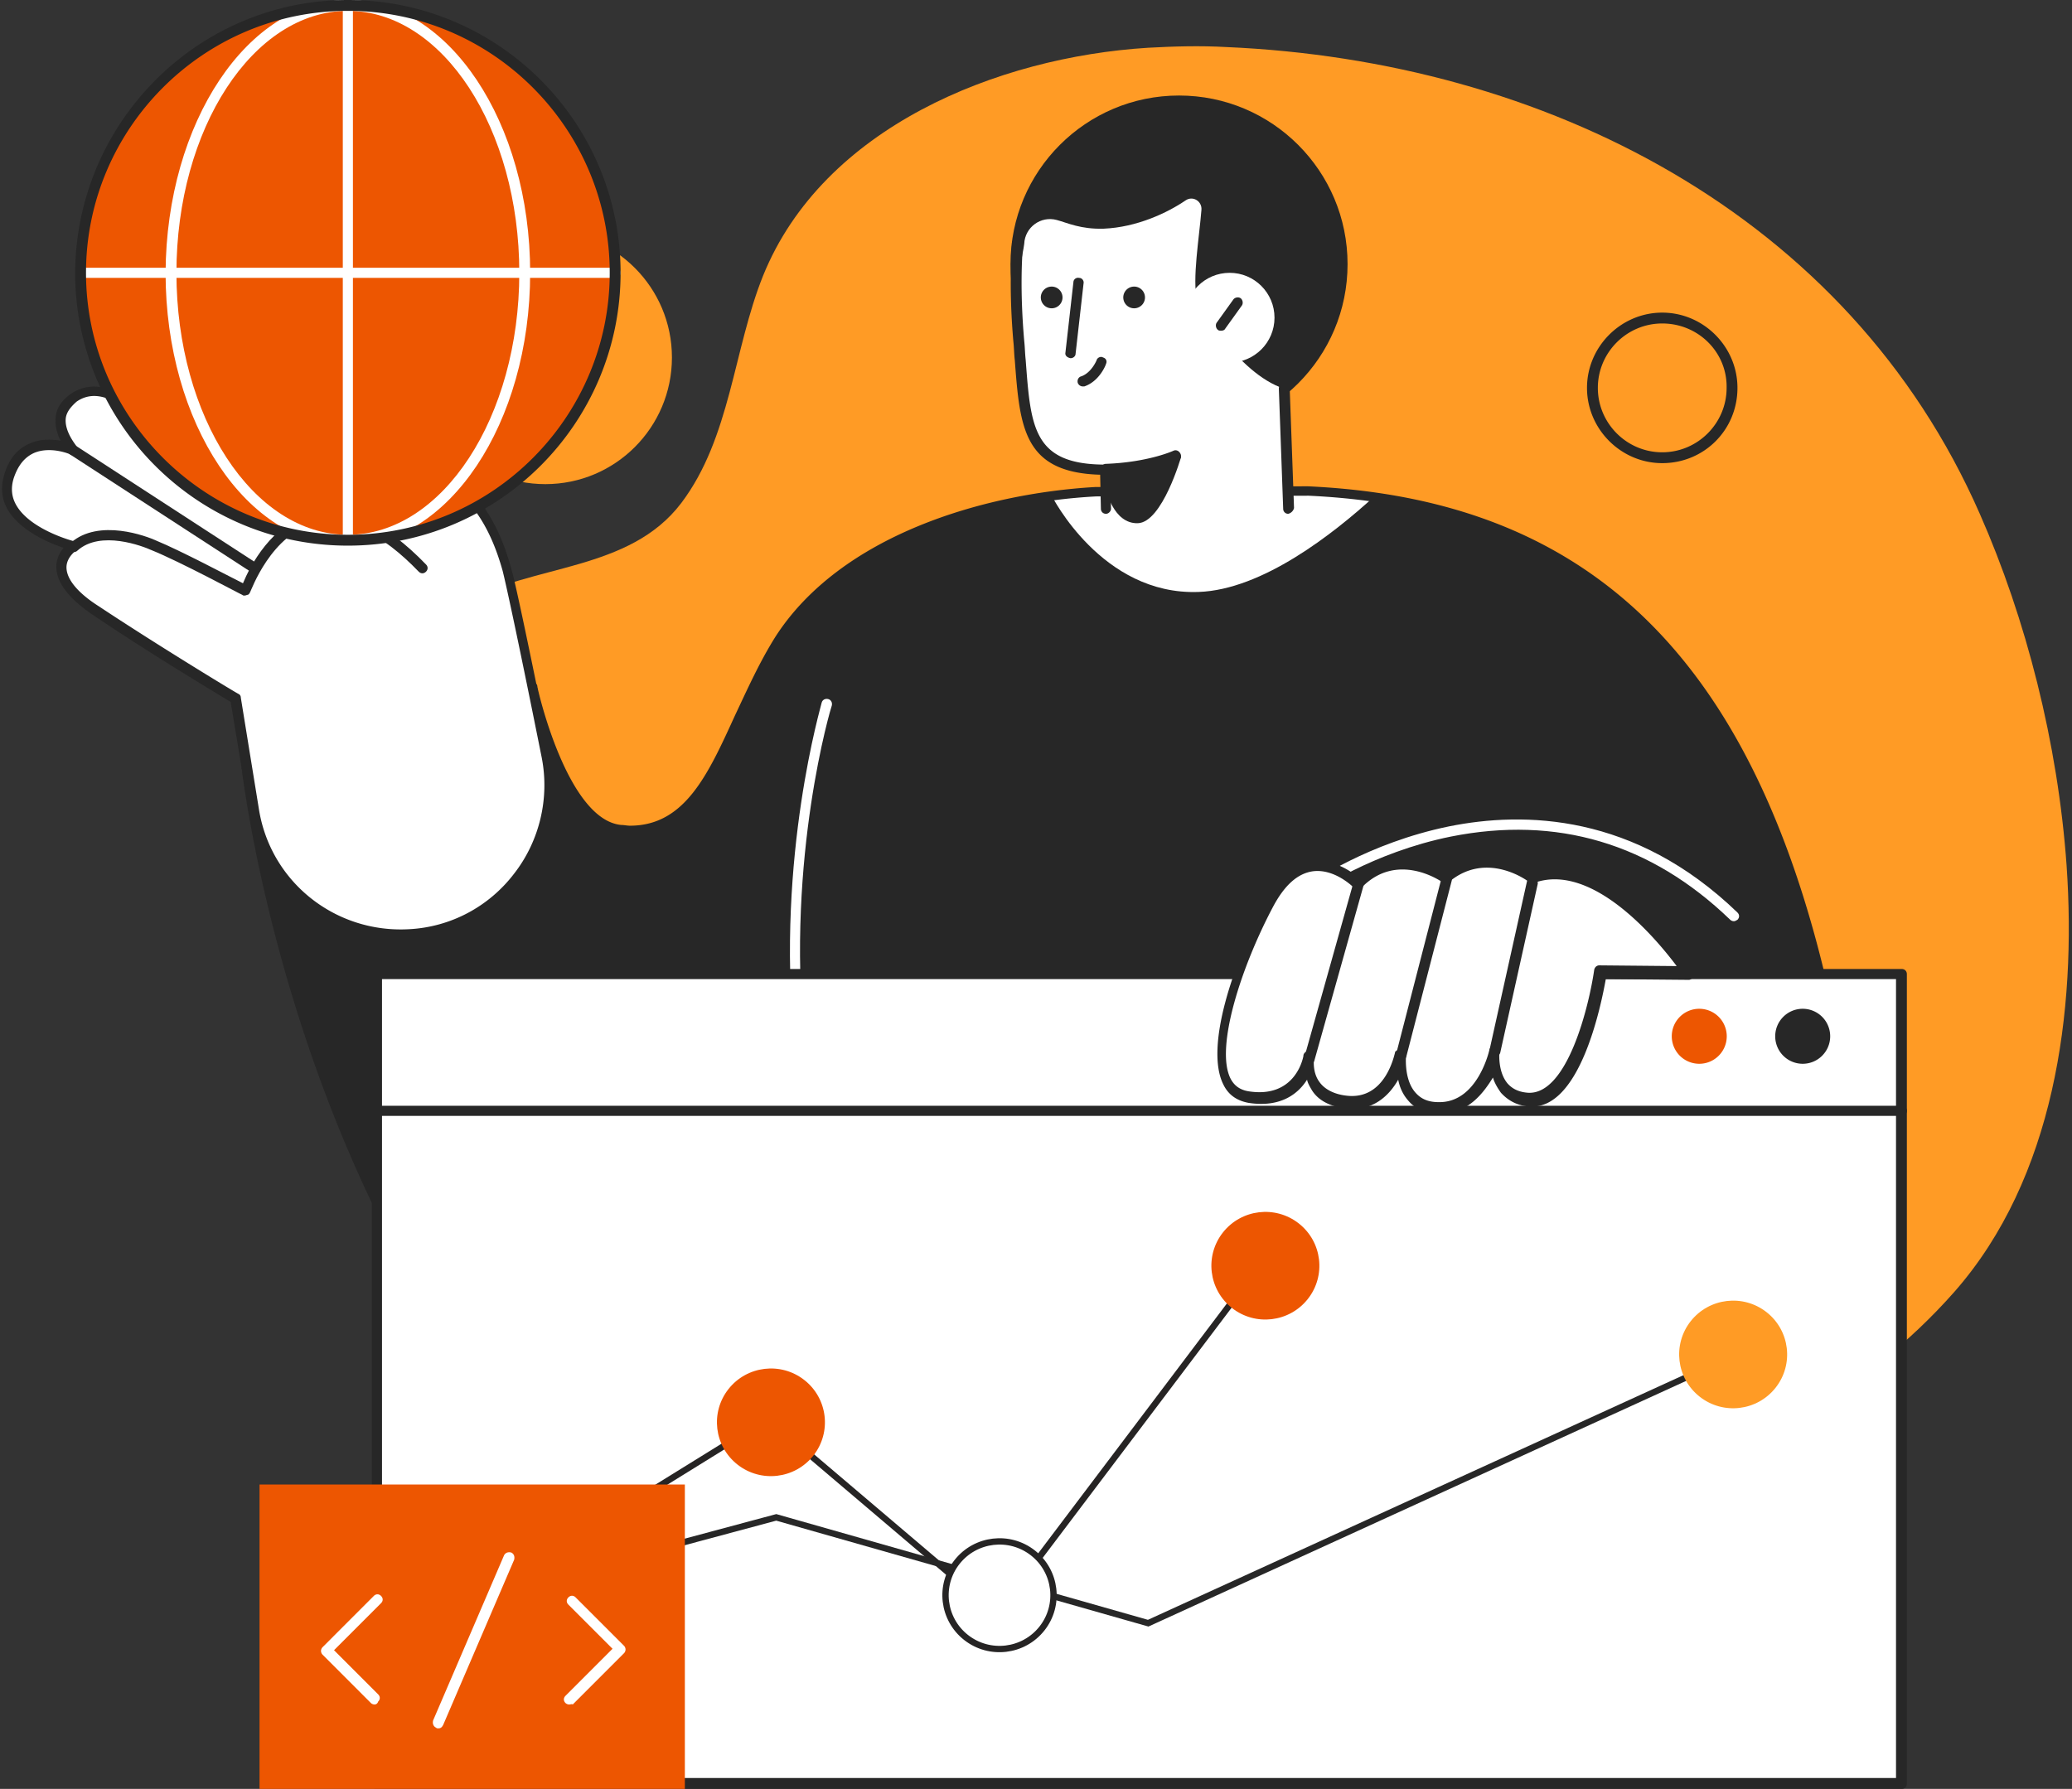 <svg xmlns="http://www.w3.org/2000/svg" width="491" height="424" fill="none" viewBox="0 0 491 424"><rect x="0" y="0" width="491" height="424" fill="#333333" stroke="none"/><g clip-path="url(#a)"><path fill="#FF9B25" d="M489.718 205.139c-2.057-28.987-9.599-58.488-20.57-83.359C437.95 50.599 365.784 14.408 290.533 11.149c-6.171-.343-12.342-.172-18.513.171-35.655 2.23-76.966 18.868-91.193 54.03-7.029 17.495-7.714 38.42-19.37 53.857-12.342 16.295-35.141 14.408-51.768 23.67-25.37 14.236-32.226 50.084-31.883 76.841.342 26.586 7.713 53.344 22.798 75.298 23.655 34.304 63.938 53.858 104.564 63.635 56.91 13.721 118.791 12.006 175.187-3.602 31.026-8.576 61.195-24.356 82.794-48.884 23.655-26.929 28.969-66.379 26.569-101.026Z"></path><path fill="#272727" d="m310.246 116.291-50.397.172c-28.112 1.543-60.338 12.349-74.737 34.819-13.028 20.239-15.942 47.339-37.712 45.281-14.056-1.201-21.255-33.618-21.255-33.618l-67.71 18.867s7.543 70.838 47.826 133.787c30.854 48.026 94.45 25.556 94.45 25.556h243.41c-4.628-162.602-49.882-221.09-133.875-224.864Z"></path><path fill="#fff" d="M249.222 117.492s11.827 23.67 34.797 22.812c15.085-.514 31.883-13.721 41.654-22.641-4.971-.686-10.113-1.2-15.427-1.372l-50.397.172c-3.599.171-7.028.514-10.627 1.029Z"></path><path fill="#FF9B25" d="M129.23 114.748c16.568 0 29.998-13.439 29.998-30.017 0-16.577-13.43-30.016-29.998-30.016-16.567 0-29.997 13.439-29.997 30.016 0 16.578 13.43 30.017 29.997 30.017Z"></path><path fill="#272727" d="M393.897 109.774c-9.771 0-17.828-8.062-17.828-17.839 0-9.776 8.057-17.838 17.828-17.838 9.77 0 17.827 8.062 17.827 17.838 0 9.949-7.885 17.839-17.827 17.839Zm0-33.104c-8.4 0-15.256 6.86-15.256 15.265 0 8.405 6.856 15.266 15.256 15.266 8.399 0 15.256-6.861 15.256-15.266.171-8.404-6.686-15.265-15.256-15.265ZM167.113 347.673h-1.885c-26.227-.514-46.968-11.32-59.824-31.388-40.112-62.434-47.997-133.615-48.168-134.301 0-.686.343-1.201.857-1.372l67.709-18.868c.343-.171.686 0 1.029.172a.942.942 0 0 1 .514.858c0 .343 7.028 31.559 19.884 32.76.686 0 1.372.172 2.057.172 13.028 0 18.513-12.178 24.856-26.072 2.914-6.174 5.828-12.692 9.599-18.695 15.427-24.013 49.196-33.962 75.766-35.505l50.396-.172c90.336 4.117 130.619 71.696 135.247 226.065 0 .343-.171.686-.343.858a1.31 1.31 0 0 1-.857.343H201.054c-1.886.514-16.285 5.145-33.941 5.145ZM59.807 182.67c1.2 9.091 10.456 74.44 47.654 132.071 12.513 19.554 32.054 29.673 57.767 30.188 19.37.343 35.14-5.146 35.14-5.146H442.75c-4.628-151.796-44.396-218.175-132.676-222.291l-50.396.172c-25.884 1.372-58.796 11.148-73.709 34.304-3.771 5.831-6.685 12.178-9.428 18.352-6.685 14.923-13.199 28.988-29.483 27.444-13.199-1.201-20.399-27.272-21.77-33.447l-65.48 18.353Z"></path><path fill="#fff" d="M189.398 247.505c-.686 0-1.2-.515-1.2-1.201-4.286-43.395 6.513-79.414 6.513-79.757.172-.686.858-1.029 1.543-.858.686.172 1.029.858.857 1.544-.171.343-10.799 35.848-6.514 78.9 0 .686-.514 1.372-1.199 1.372ZM410.867 218.346c-.343 0-.686-.171-.857-.343-18.856-18.181-41.14-24.699-66.167-19.725-18.684 3.774-32.055 13.036-32.055 13.207-.514.343-1.371.343-1.714-.343-.343-.514-.343-1.372.343-1.715.514-.343 13.713-9.605 32.912-13.55 17.827-3.602 44.054-3.087 68.395 20.411.514.515.514 1.201 0 1.715-.343.172-.514.343-.857.343Z"></path><path fill="#272727" d="M279.391 102.57c22.058 0 39.94-17.893 39.94-39.965 0-22.072-17.882-39.964-39.94-39.964-22.058 0-39.94 17.892-39.94 39.964s17.882 39.965 39.94 39.965Z"></path><path fill="#fff" d="M304.246 92.107c-10.971-3.602-20.398-20.068-20.57-20.926-1.2-4.974.514-14.922 1.029-21.44.171-2.058-2.057-3.43-3.772-2.23-4.285 2.916-11.484 6.347-19.37 6.69-5.485.171-8.57-1.372-11.142-2.059-3.771-1.029-7.542 1.716-7.713 5.66-.172 2.059-2.572 10.12-1.543 23.156 1.543 18.696.686 30.359 20.398 30.359l.172 12.007h43.197l-.686-31.217Z"></path><path fill="#272727" d="M262.078 121.78c-.686 0-1.2-.515-1.2-1.201l-.172-8.061c-18.17-.515-19.027-11.149-20.227-27.1-.171-1.373-.171-2.916-.342-4.46-1.029-11.835-.515-19.725-.343-22.64v-.687c0-.686.685-1.2 1.371-1.2.686 0 1.2.686 1.2 1.372v.686c-.171 2.916-.686 10.462.343 22.297.171 1.544.171 2.916.343 4.46 1.2 15.951 1.714 24.87 18.855 24.87.686 0 1.2.515 1.2 1.201l.172 9.262c0 .515-.515 1.201-1.2 1.201ZM305.275 121.78c-.686 0-1.2-.515-1.2-1.201l-1.029-28.472c0-.686.514-1.2 1.2-1.372.686 0 1.2.514 1.371 1.2l1.029 28.473a1.863 1.863 0 0 1-1.371 1.372Z"></path><path fill="#272727" d="M261.906 112.518a1.172 1.172 0 0 1-1.199-1.201c0-.686.514-1.2 1.199-1.372 10.114-.343 16.114-3.087 16.114-3.087.685-.343 1.371 0 1.714.686.343.686 0 1.372-.686 1.715-.343 0-6.514 2.744-17.142 3.259Z"></path><path fill="#272727" d="M262.078 115.948s1.714 8.233 7.542 8.062c5.828-.172 10.285-15.78 10.285-15.78l-18.17 2.916.343 4.802ZM253.678 84.903s-.171 0 0 0c-.857-.172-1.371-.686-1.2-1.372l1.886-16.638c0-.686.686-1.2 1.371-1.029.686 0 1.2.686 1.029 1.372l-1.886 16.638c0 .514-.514 1.029-1.2 1.029Z"></path><path fill="#fff" d="M291.39 85.932c5.87 0 10.628-4.761 10.628-10.634s-4.758-10.634-10.628-10.634-10.628 4.76-10.628 10.634c0 5.873 4.758 10.634 10.628 10.634Z"></path><path fill="#272727" d="M289.333 78.385c-.171 0-.514 0-.686-.171-.514-.343-.685-1.201-.342-1.715l3.942-5.49c.343-.514 1.2-.685 1.714-.342.515.343.686 1.2.343 1.715l-3.942 5.489c-.172.343-.515.514-1.029.514ZM256.592 91.592a1.288 1.288 0 0 1-1.199-.857c-.172-.686.171-1.372.857-1.544 2.399-.858 3.599-3.773 3.599-3.773.172-.687 1.029-1.03 1.543-.687.686.172 1.029.858.686 1.544 0 .172-1.543 4.117-5.143 5.317h-.343Z"></path><path fill="#fff" d="M97.004 221.605c21.256-1.372 36.683-21.097 32.398-42.023-3.771-19.21-7.885-39.278-9.428-44.423-2.914-10.463-9.085-23.842-27.427-26.929-18.341-2.916-25.026-21.269-35.654-17.839-10.628 3.431-2.228 16.295 6 25.9 0 0-13.542-15.265-17.656-18.01-4.286-2.744-11.485-6.346-14.228-1.2 0 0-7.2-7.204-13.713-2.573-6.685 4.803 0 12.178 0 12.178S5.81 101.54 2.04 113.032c-3.771 11.664 15.256 16.466 15.256 16.466s-9.085 5.832 5.314 15.437c14.399 9.605 33.083 20.754 33.083 20.754l4.285 26.415c3.086 17.838 19.028 30.702 37.026 29.501Z"></path><path fill="#272727" d="M94.947 222.977c-17.827 0-33.083-12.864-35.997-30.702l-4.285-25.9c-3.086-1.886-19.713-11.835-32.57-20.582-5.828-3.945-8.742-7.719-8.742-11.492 0-1.887.857-3.431 1.715-4.46-3.6-1.2-10.457-4.116-13.37-9.262-1.372-2.573-1.544-5.317-.687-8.061 1.029-3.602 3.086-6.175 6-7.376 2.571-1.2 5.314-1.029 7.37-.686-.856-1.543-1.37-3.602-1.199-5.489.171-2.23 1.371-3.945 3.428-5.488 5.314-3.774 11.142-1.03 14.228 1.715.857-.858 1.714-1.544 2.914-1.715 3.085-.858 7.2.514 12.17 3.773 1.372.858 3.772 3.088 6.343 5.661-1.543-3.43-1.886-6.175-1.371-8.576.685-2.402 2.57-4.117 5.485-5.146 6-1.887 10.628 2.058 15.941 6.69 5.314 4.63 11.314 9.776 20.399 11.148 19.37 3.087 25.541 17.324 28.455 27.786 1.2 4.288 4.285 19.211 9.428 44.424 2.057 10.292-.514 21.097-6.857 29.502-6.514 8.405-16.113 13.55-26.74 14.236v-1.2 1.2h-2.058ZM11.64 106.686c-1.2 0-2.4.171-3.6.686-2.228 1.029-3.77 2.916-4.8 6.003-.685 2.23-.513 4.288.515 6.175 3.257 6.003 13.713 8.748 13.885 8.748.514.171.857.514.857 1.029 0 .514-.172 1.029-.514 1.2 0 0-2.229 1.544-2.229 3.945 0 2.745 2.571 6.004 7.714 9.263 14.227 9.433 32.912 20.754 33.083 20.754a.942.942 0 0 1 .514.857l4.286 26.414c2.742 17.324 18.17 29.502 35.654 28.473 9.771-.515 18.856-5.317 24.856-13.207 5.999-7.719 8.399-17.838 6.513-27.444-4.971-24.87-8.227-40.136-9.256-44.252-2.743-9.777-8.571-23.155-26.398-25.9-9.6-1.543-16.285-7.204-21.598-11.835-4.971-4.288-9.085-7.718-13.714-6.346-2.228.686-3.428 1.887-3.942 3.43-1.2 3.945 2.571 11.149 10.627 20.411.515.515.343 1.373-.17 1.716-.515.514-1.372.343-1.715-.172-.172-.171-13.37-15.265-17.485-17.838-4.285-2.916-8.056-4.117-10.285-3.43-1.028.171-1.714.857-2.228 1.886-.171.343-.514.515-.857.686-.343 0-.857 0-1.028-.343-.343-.343-6.514-6.346-12.171-2.4-1.543 1.371-2.4 2.572-2.571 3.944-.343 3.259 2.571 6.518 2.571 6.689.343.515.343 1.029 0 1.544-.343.515-1.028.686-1.543.343.172 0-2.228-1.029-4.97-1.029Z"></path><path fill="#272727" d="M57.922 141.162c-.172 0-.343 0-.515-.172-.171 0-14.741-7.89-21.598-10.634-1.886-.858-12-4.803-17.484.171-.515.515-1.372.343-1.715-.171-.514-.515-.343-1.372.172-1.715 6.685-5.832 17.998-1.544 20.227-.515 5.828 2.401 16.799 8.233 20.57 10.12 1.542-3.774 6.856-14.408 16.798-16.638 8.057-1.886 16.97 2.23 26.57 12.178.514.515.514 1.201 0 1.715-.514.515-1.2.515-1.714 0-8.914-9.262-17.142-13.035-24.341-11.491-10.628 2.401-15.428 16.123-15.6 16.294-.17.343-.342.686-.685.686-.514.172-.514.172-.685.172Z"></path><path fill="#272727" d="M60.321 135.844c-.171 0-.514 0-.685-.171L16.61 107.715c-.514-.343-.685-1.201-.343-1.715.343-.515 1.2-.686 1.715-.343l43.025 27.958c.514.343.686 1.2.343 1.715-.172.343-.686.514-1.029.514ZM68.55 126.411c-.344 0-.515 0-.686-.172l-37.54-28.3c-.515-.344-.686-1.201-.172-1.716.343-.514 1.2-.686 1.714-.171l37.54 28.301c.515.343.686 1.2.172 1.715-.172.171-.686.343-1.029.343Z"></path><path fill="#ED5601" d="M82.434 128.126c35.028 0 63.424-28.413 63.424-63.463S117.462 1.201 82.434 1.201 19.01 29.614 19.01 64.663c0 35.05 28.396 63.463 63.424 63.463Z"></path><path fill="#fff" d="M82.434 129.327c-23.827 0-43.197-28.987-43.197-64.664C39.408 28.987 58.778 0 82.434 0c23.827 0 43.197 28.987 43.197 64.663 0 35.677-19.37 64.664-43.197 64.664Zm0-126.754c-22.456 0-40.626 27.958-40.626 62.09 0 34.133 18.17 62.091 40.626 62.091 22.455 0 40.625-27.958 40.625-62.09 0-34.133-18.17-62.091-40.625-62.091Z"></path><path fill="#fff" d="M145.858 65.864H19.181c-.685 0-1.2-.514-1.2-1.2 0-.687.515-1.201 1.2-1.201h126.677c.685 0 1.2.514 1.2 1.2 0 .687-.515 1.201-1.2 1.201Z"></path><path fill="#fff" d="M82.434 129.327c-.686 0-1.2-.515-1.2-1.201V1.201c0-.686.514-1.201 1.2-1.201.686 0 1.2.515 1.2 1.2v126.755c.171.686-.514 1.372-1.2 1.372Z"></path><path fill="#272727" d="M82.434 129.327c-35.655 0-64.624-28.987-64.624-64.664C17.982 28.987 46.95 0 82.434 0c35.654 0 64.624 28.987 64.624 64.663 0 35.677-28.97 64.664-64.624 64.664Zm0-126.754c-34.283 0-62.053 27.958-62.053 62.09 0 34.133 27.941 62.091 62.053 62.091 34.283 0 62.052-27.958 62.052-62.09 0-34.133-27.769-62.091-62.052-62.091ZM269.006 73.06a2.572 2.572 0 0 0 2.307-2.813 2.57 2.57 0 1 0-5.117.503 2.57 2.57 0 0 0 2.81 2.31ZM249.465 73.059a2.572 2.572 0 0 0 2.307-2.812 2.57 2.57 0 1 0-5.117.503 2.57 2.57 0 0 0 2.81 2.309Z"></path><path fill="#fff" d="M450.458 422.696H89.113v-191.76h361.345v191.76Z"></path><path fill="#272727" d="M89.153 264.485h361.516c.685 0 1.2-.514 1.2-1.2 0-.686-.515-1.201-1.2-1.201H89.324c-.686 0-1.2.515-1.2 1.201-.171.686.343 1.2 1.029 1.2Z"></path><path fill="#272727" d="M89.153 424h361.516c.685 0 1.2-.515 1.2-1.201V230.867c0-.686-.515-1.2-1.2-1.2H89.324c-.686 0-1.2.514-1.2 1.2v191.761c-.171.686.343 1.372 1.029 1.372Zm360.144-2.573H90.524V232.068h358.773v189.359Z"></path><path fill="#272727" d="M427.185 252.136a6.516 6.516 0 0 1-6.514-6.518c0-3.6 2.916-6.518 6.514-6.518a6.516 6.516 0 0 1 6.514 6.518c0 3.6-2.917 6.518-6.514 6.518Z"></path><path fill="#ED5601" d="M402.672 252.136a6.515 6.515 0 0 1-6.513-6.518c0-3.6 2.916-6.518 6.513-6.518a6.516 6.516 0 0 1 6.514 6.518c0 3.6-2.916 6.518-6.514 6.518Z"></path><path fill="#fff" d="M400.068 230.524s-18.856-28.472-36.683-22.297c0 0-10.8-8.233-20.57 0 0 0-11.485-8.062-20.913 1.372 0 0-11.828-12.693-21.256 4.631-9.256 17.152-17.484 43.566-4.971 45.624 12.514 2.059 14.399-9.433 14.399-9.433s-1.885 9.433 8.743 10.806c10.627 1.372 13.027-11.492 13.027-11.492s-1.371 12.692 9.085 12.864c10.457.171 13.199-13.379 13.199-13.379s-1.2 10.463 7.885 11.149c12.514 1.029 16.97-30.188 16.97-30.188l21.085.343Z"></path><path fill="#272727" d="M341.272 263.971h-.171c-3.086 0-5.657-1.029-7.371-3.087-1.372-1.544-2.057-3.259-2.4-4.975-2.228 3.945-6.171 7.547-12.342 6.861-3.771-.514-6.514-1.886-8.057-4.288-.514-.857-1.028-1.715-1.199-2.573-2.057 3.259-6.171 6.69-13.885 5.489-2.743-.514-4.8-1.887-6-4.459-4.285-8.748 2.229-28.473 10.114-43.052 3.085-5.832 6.856-9.091 11.313-9.605 4.971-.686 9.085 2.401 10.971 3.945 8.228-7.547 17.999-2.916 20.741-1.201 8.914-6.861 18.513-1.372 20.913.171 18.17-5.66 36.683 21.784 37.369 22.984.171.343.342.858 0 1.372-.172.344-.686.687-1.029.687l-19.713-.172c-1.028 5.66-5.999 31.217-18.17 30.188-2.742-.172-4.971-1.372-6.685-3.259-.857-1.201-1.543-2.401-1.886-3.602-2.228 3.602-5.828 8.576-12.513 8.576Zm-9.256-15.437h.171c.686.172 1.2.686 1.029 1.372 0 0-.686 5.832 2.228 9.091 1.371 1.544 3.085 2.23 5.485 2.23 9.257.171 11.999-12.35 11.999-12.35.172-.686.686-1.029 1.372-1.029.685.171 1.2.686 1.028 1.372 0 0-.514 4.631 1.886 7.547 1.2 1.372 2.742 2.058 4.799 2.23 9.428.686 14.571-20.754 15.771-29.159.171-.686.685-1.029 1.2-1.029l18.341.172c-4.628-6.175-19.884-24.699-33.769-19.725-.343.171-.857 0-1.2-.172-.343-.343-10.113-7.547-19.027 0-.514.343-1.028.343-1.543 0-.514-.343-10.799-7.375-19.198 1.372a1.31 1.31 0 0 1-.857.343c-.343 0-.686-.171-.857-.343 0 0-4.457-4.631-9.771-3.945-3.6.515-6.685 3.259-9.428 8.405-7.542 14.236-13.713 33.275-10.114 40.65.858 1.716 2.229 2.745 4.286 3.088 10.799 1.715 12.856-7.376 13.027-8.405v-.171c.172-.686.858-1.029 1.543-1.029.686.171 1.029.686 1.029 1.372 0 0-.686 3.43 1.2 6.003 1.2 1.715 3.428 2.916 6.342 3.259 9.428 1.201 11.485-9.948 11.656-10.463.343-.171.857-.686 1.372-.686Z"></path><path fill="#272727" d="M310.246 252.308h-.343c-.686-.172-1.029-.858-.857-1.544l11.656-41.508c.172-.686.857-1.029 1.543-.858.686.172 1.028.858.857 1.544l-11.656 41.508a1.29 1.29 0 0 1-1.2.858ZM332.016 251.45h-.343c-.686-.172-1.029-.858-.857-1.544l10.799-41.851c.171-.686.857-1.029 1.543-.857.685.171 1.028.857.857 1.543l-10.8 41.851c-.171.343-.685.858-1.199.858ZM354.3 250.592h-.343c-.686-.171-1.029-.857-1.029-1.543l8.914-40.136c.171-.686.857-1.029 1.543-1.029.685.171 1.028.857 1.028 1.543l-8.914 40.136c-.171.515-.685 1.029-1.199 1.029Z"></path><path stroke="#262424" stroke-miterlimit="10" stroke-width="1.5" d="m299.037 299.196-62.858 83.249-54.295-46.129-58.577 36.273"></path><path stroke="#272727" stroke-width="1.5" d="m117.646 377.443 66.303-17.799 88.134 25.081 139.881-63.916"></path><path fill="#ED5601" d="M192.741 345.006c4.371-5.536 3.413-13.556-2.14-17.913-5.553-4.357-13.598-3.402-17.968 2.134-4.371 5.536-3.413 13.555 2.14 17.913 5.553 4.357 13.598 3.401 17.968-2.134Z"></path><path fill="#FF9B25" d="M420.757 328.921c4.371-5.535 3.412-13.555-2.14-17.912-5.553-4.358-13.598-3.402-17.968 2.134-4.371 5.535-3.413 13.555 2.14 17.912 5.553 4.358 13.598 3.402 17.968-2.134Z"></path><path fill="#fff" stroke="#262424" stroke-miterlimit="10" stroke-width="1.5" d="M246.909 385.988c4.37-5.536 3.412-13.556-2.141-17.913-5.553-4.357-13.597-3.402-17.968 2.134s-3.412 13.556 2.141 17.913c5.552 4.357 13.597 3.401 17.968-2.134ZM138.561 377.088c4.37-5.536 3.412-13.556-2.141-17.913-5.553-4.357-13.597-3.402-17.968 2.134s-3.412 13.556 2.141 17.913c5.552 4.357 13.597 3.402 17.968-2.134Z"></path><path fill="#ED5601" d="M309.91 307.889c4.371-5.536 3.412-13.555-2.141-17.913-5.552-4.357-13.597-3.401-17.968 2.134-4.37 5.536-3.412 13.556 2.141 17.913 5.553 4.357 13.597 3.402 17.968-2.134ZM162.291 351.854H61.499v74.269H162.29v-74.269Z"></path><path fill="#fff" d="M88.754 403.996c-.343 0-.686-.171-.858-.343l-11.484-11.492a1.308 1.308 0 0 1-.343-.857c0-.343.171-.686.343-.858l12.17-12.178c.515-.514 1.2-.514 1.714 0 .515.515.515 1.201 0 1.715l-11.142 11.149 10.457 10.463c.514.515.514 1.201 0 1.715-.172.515-.515.686-.857.686ZM134.865 403.996c-.343 0-.686-.171-.857-.343-.515-.514-.515-1.2 0-1.715l11.142-11.149-10.457-10.463c-.514-.514-.514-1.2 0-1.715.514-.514 1.2-.514 1.714 0l11.485 11.492c.172.172.343.515.343.858 0 .343-.171.686-.343.857l-12.17 12.178c-.172-.171-.515 0-.857 0ZM103.838 409.657c-.171 0-.343 0-.514-.172-.686-.343-.857-1.029-.686-1.715l16.799-39.107c.343-.686 1.029-.857 1.714-.686.686.343.857 1.029.686 1.715l-16.799 39.107c-.343.686-.686.858-1.2.858Z"></path></g><defs><clipPath id="a"><path fill="#fff" d="M.326 0h489.907v424H.326z"></path></clipPath></defs></svg>